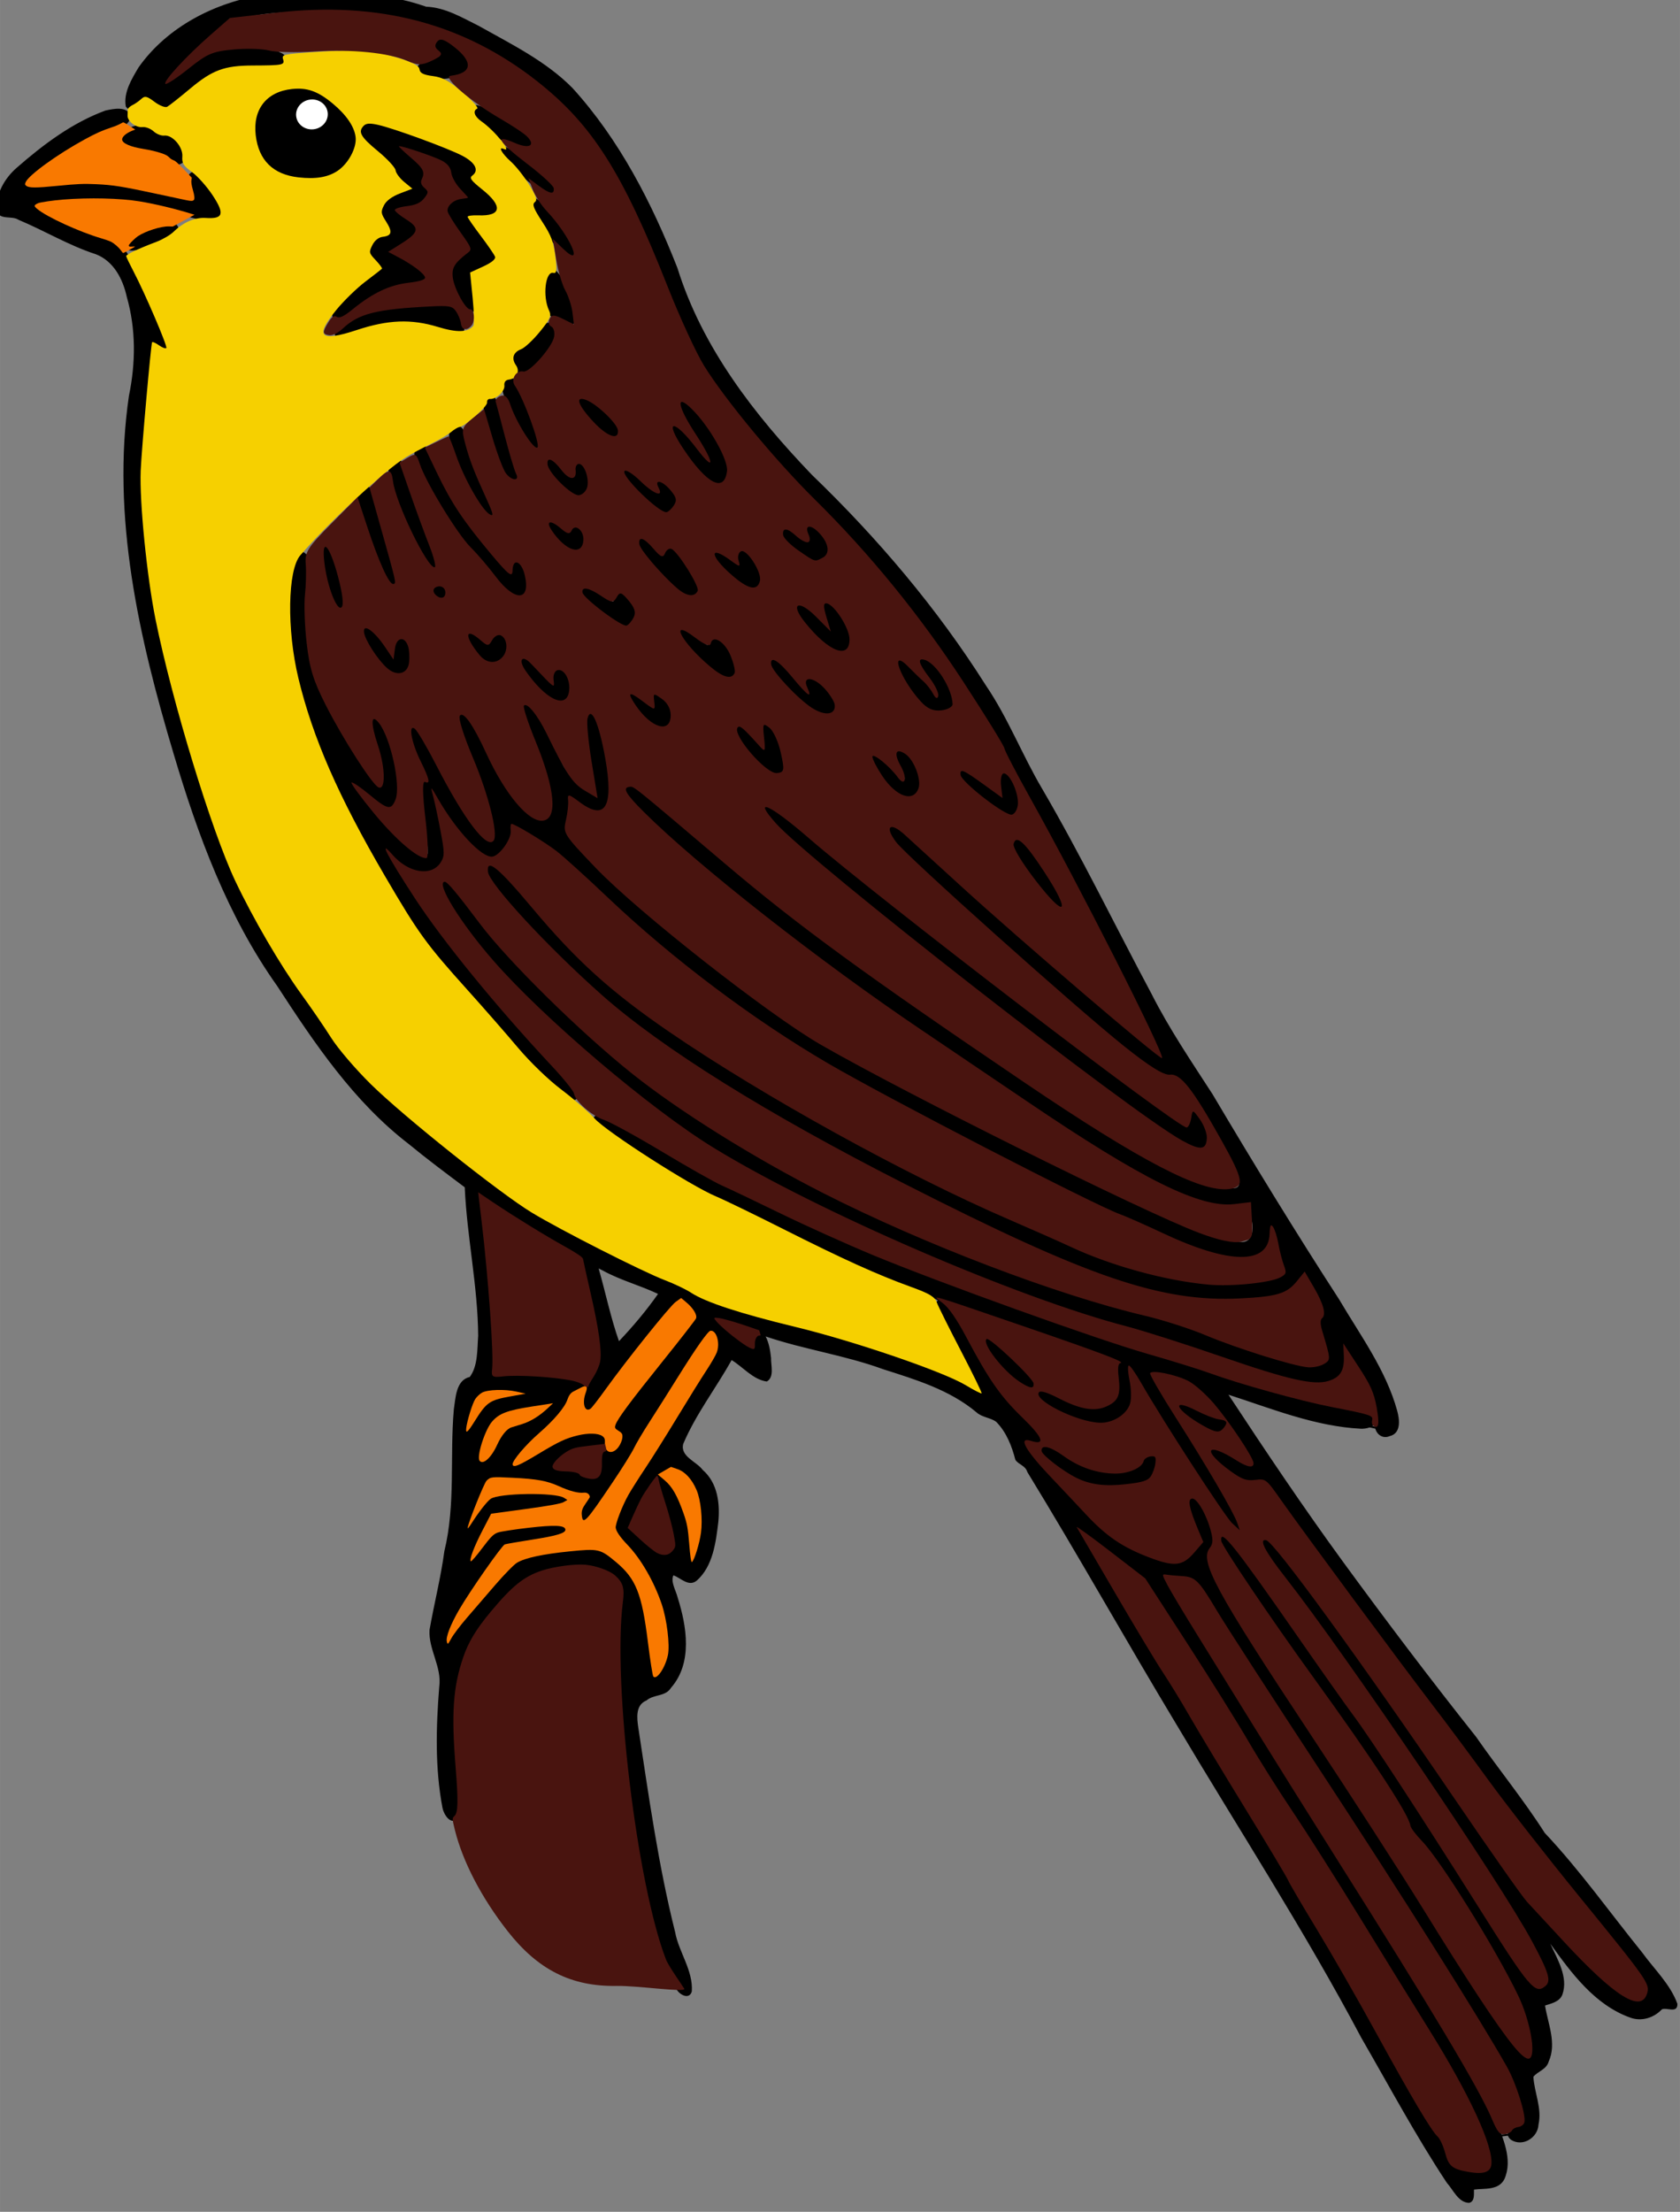<?xml version="1.0" encoding="UTF-8"?>
<svg width="130.76mm" height="172.12mm" version="1.1" viewBox="0 0 463.31 609.87" xmlns="http://www.w3.org/2000/svg">
<rect x="0" y="0" width="463.31" height="609.87" fill="#808080" stroke="none"/>
<g transform="translate(-176.92 -396)">
<g transform="matrix(.527 -.063 .063 .527 -3402 1081)">
<path d="m6985.3-467.52c-25.566 0.789-51.949 10.442-69.332 29.721-4.255 5.567-9.46 12.066-9.006 19.424 2.914 5.263 7.704-1.474 10.396-3.07 3.462 2.983 6.82 10.021 12.492 6.857 11.261-6.252 21.149-17.378 35.168-16.381 8.242-0.451 16.207 1.459 24.234 3.172 5.126 0.31 4.842-6.629 1.279-8.58-9.889-6.706-22.824-7.217-34.354-6.018-9.944 1.742-17.408 9.169-25.836 14.088 10.505-10.757 22.568-20.657 36.303-27.088 14.345-3.805 29.556-1.64 44.135-0.365 18.091 2.416 36.805 5.187 53.086 13.73 12.483 2.829 23.323 10.578 34.069 17.423 28.156 18.398 47.925 47.322 59.587 78.479 10.494 25.913 16.176 53.356 23.432 80.244 5.878 18.755 16.002 35.855 26.997 51.9 12.154 23.751 31.899 42.971 46.949 64.687 26.387 36.432 48.504 76.032 64.968 117.91 5.069 18.069 14.434 34.547 20.639 52.245 13.39 37.126 28.786 73.531 40.584 111.19 1.242 2.942 0.26 2.605-1.399 0.646-28.066-31.304-58.057-60.891-84.601-93.547-10.936-12.085-21.816-24.233-31.975-36.975-1.7-2.653-7.519-5.374-8.32-0.637 1.354 8.214 7.38 14.891 12.385 21.27 27.015 27.123 49.798 58.17 76.516 85.61 12.39 12.416 22.959 27.126 37.536 37.142 3.076 2.748 7.905-1.001 9.855 3.535 9.512 16.174 17.033 33.799 22.988 51.393 1.356 2.851 2.156 8.231-2.779 7.369-15.999-2.433-29.48-12.665-42.751-21.262-27.479-19.568-51.825-43.077-77.694-64.65-25.468-22.605-51.384-44.737-76.27-67.978-29.099-28.486-56.81-58.372-84.058-88.6-2.175-2.317-8.04-6.703-9.635-1.648 1.226 7.153 7.572 12.301 11.567 18.058 32.676 38.063 68.051 73.853 105.42 107.31 29.199 23.86 56.292 50.154 85.394 74.14 22.505 18.324 44.352 38.529 70.948 50.819 7.344 3.635 15.561 3.518 23.473 3.064 2.735 1.766 0.918 6.491 1.531 9.283 0.425 4.395-1.345 10.985-7.021 9.67-16.351-3.634-30.22-13.973-44.568-22.138-49.573-31.388-98.758-63.431-146.7-97.246-38.389-26.704-70.842-60.662-102.34-94.89-9.913-13.118-21.472-25.275-29.52-39.66-0.128-2.663 3.288-4.545 3.389-7.512 1.127-2.788 0.442-6.489 1.193-8.943 4.446 3.428 7.938 12.205 14.875 9.562 8.543-3.337 8.175-14.449 8.222-22.088-0.798-10.07-1.292-20.784-5.761-29.975-2.785-3.129-5.9 1.362-5.506 4.264-1.24 12.556 0.529 25.163 0.971 37.715-8.8-5.588-16.112-14.861-16.31-25.633-2.78-9.32-6.324-18.911-12.504-26.51-3.554-2.533-5.239 2.908-3.969 5.559 3.076 17.717 13.525 35.231 8.4 53.355-2.449 6.414-10.344 1.39-12.488-2.686-10.364-14.006-14.973-31.177-20.746-47.426-0.931-3.493-4.778-10.113-8.744-5.914-2.19 7.07 2.18 14.409 3.934 21.173 4.431 14.085 9.257 28.814 7.199 43.798-0.182 3.243-2.925 2.154-3.932-0.02-12.664-16.578-17.596-37.258-25.463-56.268-0.719-3.132-5.401-9.995-8.006-4.65-1.493 9.053 5.149 18.744 5.885 26.234-4.971-0.618-3.954 6.305-4.082 9.426-0.151 10.05 2.46 20.291 0.975 30.105-8.59-0.095-12.947-9.665-17.85-15.193-5.531-7.857-11.254-16.665-15.453-24.66 4.739 5.28 8.834 13.374 16.5 14.551 6.31-0.705 6.459-8.886 6.916-13.732-0.129-11.556-1.507-23.793-7.188-34.027-1.879-3.344-6.896-1.209-5.875 2.516 1.686 7.769 4.65 15.409 4.021 23.561-0.185 2.761-0.015 7.532-1.635 9.039-10.438-15.13-17.306-32.333-23.178-49.736-5.662-8.659-4.412-19.543-4.721-29.391-0.48-13.082 2.77-25.85 5.262-38.613 1.843-4.048-2.555-11.054-6.568-6.57-9.928 20.765-10.005 44.794-7.275 67.238 5.454 43.422 22.614 84.152 40.617 123.65 13 30.64 37.09 54.851 53.051 83.586 6.691 8.566 13.44 17.743 22.617 23.748 4.534 1.104 3.697-4.89 1.766-7.098-7.501-11.676-16.764-22.174-24.009-34.062-18.57-27-37.939-53.631-50.329-84.179-0.721-1.915-3.697-7.215-3.259-7.137 5.784 6.877 18.349 10.426 24.639 2.404 3.742-7.717 0.969-16.797 0.904-24.996-0.448-3.64-1.032-6.83 0.947-1.66 5.256 9.813 10.594 20.59 19.898 27.16 7.744 2.438 14.694-5.683 16.131-12.666-0.121-3.317 1.157-1.569 2.75-0.006 8.258 6.131 16.621 12.193 23.197 20.252 16.616 19.518 32.422 40.227 50.808 58.397 35.223 36.516 75.579 67.598 117.73 95.67 31.829 21.491 63.207 43.774 96.16 63.517 11.78 5.045 21.49 14.071 33.176 19.471 10.706 5.081 22.921 11.436 35.037 7.908 4.913-1.699 7.831-6.789 8.053-11.811 1.701 3.67-1.321 7.422 0.367 11.242 0.752 3.877 4.993 10.44-1.027 11.881-28.455 4.723-56.774-5.735-82.493-17.327-20.314-9.152-37.543-23.328-57.546-33.109-46.808-27.449-90.646-59.982-133.24-93.59-34.36-26.971-66.32-57.873-89.09-95.468-5.329-7.483-9.118-17.028-17.098-22.107-4.893-1.368-5.463 5.806-3.311 8.699 12.336 22.298 29.032 41.858 45.256 61.395 30.794 35.769 68.863 64.261 106.61 92.203 45.632 32.763 92.786 63.577 142.08 90.549 27.557 13.996 58.643 21.911 89.637 20.07 5.715-0.468 9.507-5.242 13.047-9.17 1.866 6.587 8.178 13.064 6.475 20.254-4.33 4.024-3.676 10.374-0.453 14.861 2.973 4.228 1.375 10.91-4.566 10.725-9.838-0.371-18.762-5.998-27.836-9.428-13.598-5.935-26.596-12.944-39.145-20.744-20.959-8.039-42.271-15.226-62.346-25.268-47.037-23.046-92.969-48.246-135.36-79.213-37.673-26.889-72.731-57.643-101.66-93.895-17.24-20.918-33.781-42.789-46.289-66.828-2.452-3.247-5.15-11.165-10.445-7.967-2.759 4.07 1.881 8.867 2.858 12.878 12.327 27.799 32.274 51.309 51.647 74.422 29.915 34.638 63.282 66.618 101.63 91.834 49.429 33.242 101.04 63.557 155.33 88.171 20.582 8.412 41.194 16.298 60.832 26.751 16.672 7.991 33.046 18.985 51.947 20.388 6.578 0.312 15.14-3.254 14.42-11.129 0.112-1.901-0.622-4.372-0.68-5.885 5.755 10.595 12.311 21.902 12.268 34.314-0.119 1.804-0.194 2.745-1.254 0.832-6.924-5.133-16.294-4.702-23.914-8.497-21.305-8.15-43.001-15.927-62.795-27.343-43.949-16.904-85.885-38.577-127.65-60.316-31.563-16.412-62.388-34.148-91.907-54.024-13.634-8.348-27.376-16.549-39.578-26.979-11.706-8.277-21.788-19.717-35.396-24.904-3.896-0.8-3.891 4.248-1.352 5.916 14.546 14.884 32.101 26.404 48.061 39.672 35.375 20.311 67.418 46.462 104.37 64.211 3.897 2.228 9.81 4.463 12.438 6.62-3.91 3.318 0.604 8.868 1.412 12.696 4.707 11.899 9.4 23.751 13.69 35.824-15.305-13.466-34.518-21.42-52.725-30.131-28.213-13.515-59.626-20.035-86.238-36.852-3.274-3.374-6.717-6.788-11.443-7.854-24.922-14.423-49.037-30.301-71.542-48.179-30.232-26.012-58.224-54.935-82.007-86.989-4.407-5.997-8.348-12.507-9.887-19.793-7.909-14.34-16.71-28.226-22.793-43.444-11.094-24.904-19.918-50.898-24.334-77.826-12.353-63.307-22.816-128.96-9.45-193 3.409-15.084 6.617-30.903 10.039-45.607 1.314 2.601 6.553 7.816 7.875 2.502-2.464-14.224-8.173-27.762-12.359-41.562-2.817-8.341-6.227-18.583-15.852-21.022-10.743-4.883-21.206-10.765-30.244-18.398 17.556-1.159 35.29 1.196 52.352 5.643 11.054 2.869 21.34 8.434 32.215 12.041 4.143 1.695 11.587 0.199 10.559-5.559-1.839-5.988-6.702-10.627-8.334-16.799-1.081-4.256-7.723-5.624-8.729-0.609-1.347 3.051 1.014 7.584-0.068 9.674-22.192-7.534-44.629-16.989-68.564-15.891-4.071-0.338-10.208 0.368-13.242-1.422 12.24-9.502 26.921-15.628 41.525-20.557 4.948-1.559 13.364-1.29 14.709-7.615-0.921-5.472-8.456-4.766-12.611-4.369-17.909 4.248-34.241 13.732-49.32 24.043-6.897 4.649-12.64 12.368-12.971 20.854 0.749 5.381 7.496 3.361 10.658 6.106 12.762 7.216 24.404 16.363 37.779 22.529 8.79 4.657 12.426 14.45 13.342 23.844 2.786 17.195 0.532 34.764-4.971 51.188-16.631 61.303-9.732 125.8 0.966 187.47 7.445 43.46 17.851 87.095 39.09 126.11 15.763 31.974 32.344 64.423 58.126 89.647 8.462 8.861 17.477 17.422 26.251 25.804-1.928 25.74 0.662 51.739-2.225 77.432-1.373 6.973-1.928 15.545-6.896 20.732-7.345 0.722-8.607 10.046-10.211 15.766-5.027 24.13-4.895 49.192-13.616 72.497-3.472 13.444-8.506 26.434-12.502 39.685-1.843 10.085 4.141 19.806 1.498 29.944-4.143 20.585-7.26 41.734-5.798 62.765 0.251 3.251 3.041 9.562 7.033 6.416 4.504-7.616 3.391-17.223 4.027-25.76 0.147-23.75 2.719-49.269 18.107-68.549 11.754-12.059 24.138-26.623 42.225-27.742 11.191-1 24.929-0.248 32.322 9.432 3.783 6.782-1.819 14.069-2.016 21.137-6.623 42.843-6.344 86.488-3.906 129.67 1.971 21.082 2.688 43.094 11.557 62.67 0.799 3.251 5.964 7.266 7.961 2.769 2.048-10.794-4.272-21.078-4.945-31.711-4.548-35.634-5.207-71.759-6.391-107.66-0.147-5.127-0.127-11.932 5.9-13.57 4.206-2.845 10.004-0.686 13.436-5.021 12.791-11.513 11.912-30.741 8.984-46.215-0.442-3.649-2.77-8.53-0.82-11.654 3.657 1.737 7.084 7.095 11.728 4.166 9.199-6.373 12.171-18.401 14.69-28.684 2.127-9.517 2.161-20.408-4.812-28.08-2.655-4.707-10.869-8.273-8.432-14.58 8.333-14.562 20.303-26.723 30.154-40.256 5.458 4.271 9.844 11.417 16.82 13.219 4.316-1.826 3.063-8.111 3.65-11.943 0.027-3.821-0.123-7.756-1.473-11.373 19.085 9.127 39.676 14.54 58.574 24.135 16.181 7.374 33.027 14.728 45.429 27.908 2.622 3.109 6.961 3.633 9.685 6.209 4.665 6.013 6.559 13.508 7.551 20.812 1.431 2.738 4.806 3.495 5.419 7.014 21.181 46.203 40.569 93.218 61.432 139.57 25.495 57.532 53.269 114.02 75.94 172.75 11.486 26.826 22.112 54.093 35.22 80.181 2.87 4.01 4.724 10.99 10.326 11.742 3.119-0.468 2.892-4.335 3.266-6.547 5.393-0.092 12.631 2.044 16.342-3.527 5.724-9.552 1.673-21.421-0.812-31.357-11.298-33.422-27.52-64.918-42.03-97.011-20.84-44.915-43.002-89.243-63.103-134.48-10.771-22.515-22.448-44.68-31.049-68.155 6.189 1.301 14.764 1.114 17.023 8.547 20.186 47.933 45.608 93.417 68.277 140.18 20.75 41.356 40.122 83.399 58.838 125.71 3.572 9.087 6.486 19.304 4.979 28.889-4.14-0.717-10.448 3.755-6.258 7.822 5.468 4.505 13.97 0.6 15.104-6.193 2.898-8.16-0.205-16.748 0.301-24.967 2.564-2.532 7.204-2.951 8.801-6.828 5.423-8.956 1.968-19.603 1.605-29.201 3.166-0.636 7.72-0.995 9.596-4.504 4.319-8.686-0.426-18.677-3.055-27.033 9.048 16.398 19.218 34.366 36.664 43.021 5.585 2.875 12.197 1.572 16.877-2.322 2.698-0.789 7.854 3.291 8.311-1.887-2.448-10.551-9.813-19.269-14.996-28.612-14.213-22.615-27-46.211-42.916-67.742-8.877-18.428-19.918-35.747-29.524-53.829-20.001-32.461-39.223-65.361-57.903-98.592-17.136-30.554-33.074-61.755-48.713-93.106 21.462 9.867 42.718 21.705 66.254 25.719 2.59 0.411 6.222-0.044 7.688-1.822-1.397 4.188 2.113 8.792 6.627 7.412 6.21-0.688 6.206-7.909 5.484-12.631-3.262-21.689-14.362-41.151-23.072-60.992-18.387-37.512-35.8-75.482-52.678-113.69-8.929-18.226-18.264-36.274-25.238-55.385-14.659-37.583-27.824-75.791-43.892-112.8-8.171-18.589-13.182-38.464-22.558-56.57-20.419-42.873-46.8-82.709-76.817-119.44-25.829-34.263-48.732-72.276-56.626-114.98-9.112-34.975-21.962-69.733-43.07-99.35-12.027-15.485-28.815-26.347-44.482-37.791-8.11-5.309-16.169-11.595-25.954-13.149-21.285-10.466-45.291-13.422-68.641-15.663-4.711-0.352-9.437-0.556-14.162-0.511zm87.078 32.514c-4.223-0.043-5.882 5.724-2.24 7.99 1.931 1.412 3 2.341-0.209 2.25-3.983 0.504-11.841 1.669-10.606 7.277 3.781 5.638 12.117 4.314 18.009 4.452 4.209 0.146 11.19-1.306 10.32-6.938-1.554-6.795-8.139-14.194-15.273-15.031zm-79.76 15.891c-13.49-0.244-24.58 13.022-22.475 26.227 0.741 10.638 8.129 20.522 18.812 22.766 9.699 2.079 22.26 3.892 29.674-4.359 7.537-6.981 8.413-19.038 2.223-27.172-6.275-9.498-16.268-17.792-28.234-17.461zm-78.978 10.922c-4.597 0.31-12.976 1.584-12.484 7.674 3.841 6.85 13.329 6.301 19.588 9.709 4.025 1.433 6.982 7.691 12.022 4.969 4.248-3.306 1.509-10.052-1.17-13.6-2.388-3.77-7.284-3.023-10.59-4.697-0.201-3.568-4.575-4.17-7.365-4.055zm76.627 0.598c4.819-0.307 4.401 8.972-0.969 6.463-6.283-0.393-7.542 7.492-4.873 11.805 1.469 3.293 3.696 6.219 6.299 8.699-11.415-3.105-15.156-22.086-3.031-26.619 0.83-0.258 1.704-0.396 2.574-0.348zm97.457 10.113c-5.146 0.38-2.73 6.632-0.229 8.82 6.606 6.96 13.804 15.014 23.469 17.363 4.438 0.75 6.07-5.496 2.502-7.723-7.551-7.026-15.534-14.328-25.084-18.42-0.216-0.037-0.44-0.054-0.658-0.041zm-74.92 0.463c3.852 6.638 0.687 16.887-7.609 17.738 1.338-1.24 5.659-4.571 7.268-7.439 2.23-3.014 1.41-7.688 0.342-10.299zm17.281 0.619c-6.062 0.261-5.601 8.769-2.412 12.156 3.235 6.036 11.345 8.162 13.352 14.803-1.844 4.684 3.48 8.26 5.939 10.25-5.595 1.614-13.47 1.949-15.354 8.805-1.91 4.69 1.784 8.742 3.445 12.586-3.311 2.533-9.396 0.057-11.383 5.047-2.822 4.551-0.018 11.037 3.725 13.168-9.187 6.022-20.768 10.359-26.438 20.365-1.795 3.97 3.457 6.375 6.393 3.951 7.409-4.292 14.197-9.917 22.781-11.889 5.887-2.064 12.193-2.489 18.123-0.576 4.596 0.631 5.563-5.364 2.643-7.982-3.689-5.079-9.601-7.758-14.711-11.096 4.879-3.227 13.794-4.323 15.029-11.139-0.489-5.548-8.772-6.086-10.197-10.104 6.072 0.633 14.547 0.869 17.568-5.762 1.255-2.791-1.235-5.139-3.059-6.617 2.78-2.86 3.274-7.366 0.498-10.453-1.883-2.662-4.235-4.944-6.555-7.219 6.651 3.541 15.025 5.729 20.164 11.232-3.059 5.404 3.297 11.258 4.949 14.926-4.932-0.097-12.455 3.98-9.654 9.807 3.09 6.428 7.913 12.003 10.354 18.742-6.428 1.755-13.424 6.957-11.894 14.479 1.361 6.229 2.585 13.988 8.18 17.83 5.064 1.073 4.833-6.168 4.162-9.371 0.139-3.319-3.641-9.458 1.125-10.676 4.348-1.677 11.008-0.917 13.594-5.357-2.409-8.365-8.475-15.549-12.387-23.332 4.928 0.841 13.609 3.741 16.18-2.496 0.662-8.183-8.831-11.912-12.967-17.627 4.499-0.732 5.735-6.481 2.238-9.246-11.654-10.727-27.004-16.259-40.94-23.334-4.001-1.635-8.079-3.786-12.491-3.871zm67.41 21.178c-4.473 2.308 1.381 6.923 2.948 9.432 6.041 6.505 11.277 14.428 18.915 19.103 4.375 1.135 5.911-5.175 2.645-7.469-6.936-7.752-14.198-15.861-23.326-20.99-0.38-0.088-0.797-0.186-1.182-0.076zm-178.26 19.289c-7.641 0.524-17.146 2.11-21.344 9.217 0.41 4.586 6.655 2.654 9.791 2.824 6.531-1.012 14.481-2.072 18.764-7.619 0.917-4.085-4.433-4.581-7.211-4.422zm192.56 10.037c-4.539 1.209-1.448 7.101-0.381 9.961 4.143 8.204 8.102 17.338 15.41 23.188 4.227 1.671 4.829-4.257 3.248-6.85-3.878-9.536-9.202-19.063-16.936-25.951-0.41-0.211-0.877-0.369-1.342-0.348zm4.365 37.32c-4.988 1.696-4.994 8.552-5.986 12.906-1.23 5.26 0.848 10.649 5.482 13.498 2.759 3.061 10.783 6.694 10.904-0.182-0.188-8.868-2.7-18.27-8.127-25.367-0.631-0.533-1.431-0.92-2.273-0.855zm-85.576 9.191c-10.551 0.509-23.163 1.991-29.848 11.158 0.187 5.085 6.67 1.56 9.467 1.221 13.911-4.003 29.564-4.566 42.665 2.605 4.522 1.164 9.524 6.057 14.251 3.671 2.422-4.299 0.088-9.925-1.633-14.189-1.162-3.68-5.707-5.479-8.082-1.977-8.968 0.612-17.686-3.431-26.82-2.488zm80.34 18.598c-7.245 1.857-10.205 11.135-18.17 11.531-7.153 3.883-0.266 17.826 7.117 12.928 7.13-4.555 14.206-11.5 15.633-20.158 0.148-2.533-2.077-4.569-4.58-4.301zm-24.109 24.646c-4.87 1.604-2.86 8.557-2.189 12.316 2.752 9.459 5.147 19.68 11.262 27.559 4.259 2.5 6.314-3.942 4.303-6.965-4.318-10.361-3.86-22.878-10.916-31.98-0.659-0.6-1.552-1.021-2.459-0.93zm-10.088 8.697c-5.19 1.733-3.4 8.998-3.609 13.184 1.313 11.129 2.163 23.198 8.223 32.916 1.923 3.241 7.506 1.732 5.92-2.328-4.932-13.635-2.69-28.888-7.99-42.361-0.527-0.864-1.495-1.562-2.543-1.41zm46.074 6.285c-4.72 1.866-0.188 7.468 1.357 10.182 4.106 5.172 7.493 12.372 14.025 14.75 5.084 0.728 6.609-6.249 3.174-9.178-4.976-6.044-10.334-12.856-17.781-15.775-0.256-0.018-0.524-0.038-0.775 0.021zm-65.406 7.596c-5.47 1.127-3.975 8.465-3.555 12.506 2.479 13.452 7.188 27.049 15.547 37.959 4.182 1.951 3.876-4.022 2.402-6.26-4.013-12.183-9.223-24.036-9.293-37.049-0.518-2.762-1.561-7.137-5.102-7.156zm118.25 0.67c-4.862 0.566-2.318 6.782-0.977 9.51 3.199 7.428 8.073 14.072 10.568 21.809-5.249-6.074-7.547-14.957-14.357-19.52-4.895-0.175-2.406 6.057-1.16 8.564 4.489 8.928 8.379 18.897 16.066 25.588 5.991 3.932 11.834-3.994 10.965-9.693-1.665-10.698-8.196-20.015-13.424-29.291-1.971-2.775-3.874-6.618-7.682-6.967zm-137.55 7.662c-5.345 0.646-3.81 7.878-2.713 11.414 5.389 15.881 12.01 31.611 21.156 45.705 9.487 6.761 9.889 21.916 21.342 26.854 5.791 2.264 9.139-4.913 8.23-9.691-0.164-4.349-2.691-11.929-8.322-9.938-2.277 1.363-2.102 4.548-1.215 6.631-5.83-7.118-8.99-16.132-15.381-22.904-7.734-13.345-14.348-27.415-17.936-42.463 0.045-2.811-2.195-5.704-5.162-5.607zm-13.615 5.559c-5.905 1.078-4.556 9.108-4.262 13.506 2.406 15.673 7.224 31.329 15.4 44.967 1.909 3.189 5.972 0.191 4.621-2.84-3.873-17.162-10.022-33.842-11.447-51.447-0.559-1.985-1.986-4.266-4.312-4.186zm77.908 7.25c-4.233 1.973-0.512 7.533 0.852 10.396 3.54 5.221 6.86 12.275 13.316 14.139 7.634-1.46 8.223-11.838 4.959-17.49-0.957-3.817-6.004-2.76-6.15 0.904-0.871 1.121-0.729 6.896-2.289 3.752-3.188-3.535-5.267-11.109-10.688-11.701zm-95.717 4.625c-6.197 1.285-4.039 9.371-3.817 13.84 2.269 13.567 4.906 27.406 10.536 40.013 1.984 3.391 5.845-0.151 4.654-3.139-1.923-16.125-3.84-32.395-7.676-48.176-0.63-1.455-2.033-2.676-3.697-2.539zm134.73 5.82c-4.649 1.759-0.138 7.254 1.49 9.807 5.133 6.526 10.003 14.168 17.498 18.1 6.716-0.051 9.398-9.563 5.197-14.277-2.261-2.336-5.137-7.378-8.836-5.779-2.29 1.801 1.173 6.058 0.242 6.791-5.904-3.838-8.527-12.141-15.369-14.666l-0.223 0.025zm-159.45 20.445c-4.068 2.685-1.734 9.005-2.083 13.103 1.035 7.746 0.841 16.524 5.271 23.227 3.672 2.825 5.615-2.959 4.82-5.805-0.888-9.911-1.033-20.504-5.387-29.604-0.608-0.765-1.663-1.243-2.621-0.922zm118.08 1.869c-4.528 1.657-0.957 7.37 0.65 10.076 2.796 4.938 8.937 11.885 15.102 8.139 4.054-3.42 3.435-13.231-2.678-13.756-2.075-0.502-3.283 2.932-4.373 2.426-2.671-2.321-4.706-6.806-8.701-6.885zm44.938 13.787c-4.941 1.553-0.772 7.617 0.717 10.426 5.953 9.129 11.825 19.073 20.787 25.537 4.197 1.781 9.217-2.845 6.885-7.168-2.827-7.497-5.866-15.731-11.932-21.178-2.725-1.246-5.515 1.553-5.4 4.273-3.099-3.979-5.752-10.63-11.057-11.891zm76.34 4.695c-5.354 0.884-3.326 7.61-0.48 10.164 4.522 4.958 10.866 12.007 18.322 9.814 7.173-3.389 3.74-13.414-1.24-17.26-1.635-2.183-6.619-4.384-7.062-0.154-0.247 1.962 1.405 5.087 0.945 6.203-4.284-1.347-5.399-5.782-8.367-8.352-0.643-0.343-1.392-0.502-2.117-0.416zm-183.1 8.184c-4.817 0.017-4.107 6.351-0.858 8.25 6.168 5.509 8.989-8.312 0.858-8.25zm146.7 0.119c-4.937 1.115-1.77 7.301 0.33 9.711 4.368 5.308 8.975 12.019 16.033 13.621 6.675-0.515 6.977-9.178 4.269-13.754-2.012-3.991-5.633-11.062-11.08-8.963-2.637 1.246-1.457 5.713-1.016 6.699-2.235-2.798-4.467-7.141-8.537-7.314zm-70.916 9.885c-4.654 0.917-1.579 6.589 0.418 8.701 5.21 6.067 10.655 13.103 18.396 15.84 6.905-0.548 9.094-10.122 4.791-14.928-1.747-2.541-6.916-8.352-9.162-3.35-0.621 1.567 0.537 5.66-1.809 2.75-3.9-3.111-7.391-8.251-12.635-9.014zm-114.95 6.664c-4.338-0.744-4.771 4.592-2.678 7.219 4.105 7.485 6.476 17.979 15.123 21.588 6.24 1.641 10.206-5.319 9.494-10.764-0.017-3.942-0.695-11.919-6.264-10.91-3.137 1.714-3.546 5.814-4.004 8.994-3.314-5.417-5.296-13.069-11.307-16.102-0.122-8e-3 -0.242-0.04-0.365-0.025zm52.043 8.623c-4.396 1.659-0.754 7.294 0.455 10.091 2.384 5.706 8.863 13.253 15.58 9.069 4.932-3.449 5.42-12.398 0.822-16.238-3.652-1.812-6.584 2.579-6.531 5.848-3.118-2.911-5.65-8.352-10.326-8.77zm173.02 5.451c-5.512 0.925-2.917 7.708-0.889 10.725 4.767 7.582 9.844 16.165 18.129 20.242 4.987 1.906 8.273-3.669 7.49-8.045 0.016-8.747-4.663-18.088-12.201-22.531-4.932 0.788-1.291 7.135-0.908 10.199 1.818 4.558 0.291 3.3-2.062 0.174-3.652-2.869-4.085-8.618-8.281-10.658-0.418-0.095-0.849-0.161-1.277-0.105zm-63.289 6.496c-4.002 2.095 0.28 6.91 1.547 9.562 5.397 7.857 10.391 17.976 20.043 21.18 4.907 0.907 6.111-5.244 5.078-8.838-0.882-5.544-2.585-13.684-9.18-14.691-2.287-0.309-4.878 1.433-4.481 3.93-4.116-3.644-7.117-9.882-12.744-11.217l-0.264 0.074zm-83.174 5.316c-4.487 1.987-0.594 7.768 0.889 10.68 4.08 6.119 7.884 13.625 14.807 16.828 7.287 0.624 9.262-8.863 7.135-14.297-0.475-4.048-6.899-8.513-9.16-3.438-0.63 1.553-0.549 3.436-0.4 4.959-4.635-4.277-6.729-11.049-11.924-14.609-0.425-0.163-0.899-0.205-1.346-0.123zm128.52 14.932c-4.801 1.406-1.399 7.656 0.168 10.465 5.885 9.225 12.472 18.978 22.135 24.545 5.087 2.134 11.779-3.306 8.359-8.646-2.897-5.533-6.668-12.286-13.078-14.002-2.858-0.025-3.853 3.534-2.91 5.793-4.909-5.678-7.1-14.468-14.104-18.119-0.19-0.016-0.378-0.085-0.57-0.035zm-78.297 10.758c4.785 7.676 8.288 19.67 18.551 21.549 6.868-0.056 7.45-8.994 4.756-13.654-1.178-3.86-6.991-9.591-10.311-4.838-0.828 2.118 0.297 4.356 1.217 6.248-5.325-4.77-9.155-11.218-15.592-14.631 0.46 1.775 0.919 3.551 1.379 5.326zm143.63-1.553c-4.834 1.822-0.855 8.045 0.272 11.307 4.078 7.295 7.296 17.188 15.932 20.156 4.746 1.465 11.476-0.864 11.137-6.693-0.633-9.041-6.257-17.367-12.762-23.395-2.093-2.483-7.234-1.366-5.998 2.398 2.014 6.405 9.111 11.01 8.984 17.939-4.282-1.517-0.195-10.483-6.65-9.498-3.572-3.869-4.686-11.565-10.914-12.215zm-87.316 23.244c-4.628 1.083-1.304 6.979-0.18 9.695 4.227 7.73 8.24 17.487 17.039 20.832 5.799 0.888 6.734-6.685 6-10.818-0.837-6.091-1.035-14.235-6.857-17.779-5.279-1.096-4.969 6.37-4.092 9.678 2.095 6.75-1.147 1.254-2.953-1.721-2.581-3.271-4.505-8.873-8.958-9.886zm68.762 23.178c-4.74 1.122-1.381 7.235-0.318 10.121 3.41 7.665 9.227 17.585 18.863 16.867 6.651-1.708 5.617-10.401 3.803-15.35-1.677-4.538-4.84-12.072-10.855-10.465-4.297 3.349 1.139 8.768 2.109 12.457 2.752 5.776-2.004 1.101-3.383-1.182-3.413-3.779-4.926-10.87-10.219-12.449zm44.178 14.941c-4.856 1.662 0.075 7.08 1.875 9.414 6.107 6.576 11.398 14.815 19.648 18.818 6.261 1.236 8.493-6.851 7.238-11.637-1.042-4.854-1.501-12.151-6.932-14.055-5.423 0.383-3.796 7.874-3.096 11.432 1.141 4.822-5.068-4.187-7.453-5.799-3.455-2.825-6.669-7.398-11.281-8.174zm-102.46 5.42c-4.656 1.013-1.411 6.657 0.402 8.932 20.556 27.221 45.252 50.994 69.15 75.232 38.756 37.452 76.537 75.977 116.82 111.8 5.463 3.855 10.724 10.482 17.98 10.136 6.234-1.892 4.239-9.737 2.217-14.127-1.175-2.691-3.722-10.767-7.648-6.414-1.403 1.625-0.58 6.59-2.742 6.088-16.048-13.285-30.189-28.904-45.724-42.899-43.828-40.983-87.169-82.659-127.98-126.72-6.61-7.205-12.371-15.505-20.084-21.553-0.756-0.3-1.572-0.541-2.393-0.469zm127.33 33.223c-4.812-0.691-7.424 5.107-4.463 8.646 7.833 9.047 12.78 20.02 18.728 30.299 0.9 2.682 5.582 5.868 6.619 1.635-1.185-11.304-7.852-21.268-12.954-31.191-2.333-2.967-3.848-8.467-7.93-9.39zm-297.09 154.78c14.44 12.516 29.491 24.38 45.084 35.395 0.662 17.788 5.983 35.639 2.824 53.402-0.867 4.398-5.182 8.447-7.42 11.068-3.534-4.548-10.477-4.446-15.576-6.262-10.02-2.544-20.687-3.621-30.725-4.375 3.498-11.335 2.396-23.584 3.41-35.303 0.653-18.411 1.131-36.838 0.875-55.262 0.509 0.445 1.018 0.891 1.527 1.336zm56.31 42.938c8.499 6.139 18.356 9.965 27.127 15.518-7.092 7.909-14.895 15.199-23.068 21.98-2.839-12.718-3.915-25.834-6.006-38.771l1.947 1.273zm38.539 21.26c2.552 1.959 4.135 5.164 5.5 8.021-14.788 17.233-33.36 30.922-47.543 48.676-2.745 2.771-1.7 7.111 2.002 8.072-0.424 4.259-4.202 7.693-8.32 5.826-6.293 0.761-2.974 9.221-5.49 12.764-4.046 1.901-7.472-1.269-10.332-3.625-3.109-2.276-8.067-0.351-10.639-2.772 5.226-7 15.282-8.236 23.314-6.394 4.737 1.197 7.548-4.734 3.863-7.701-7.191-5.197-17.048-2.12-24.818 0.068-7.513 2.493-15.41 7.463-22.24 9.34 8.628-11.236 24.41-15.277 31.326-27.961 0.463-3.879 4.271-3.422 6.906-4.57-1.942 3.45-3.774 11.178 1.953 11.801 5.508-1.595 8.652-7.601 12.777-11.271 12.576-14.128 25.518-28.245 40.482-39.859 0.393-0.187 0.808-0.429 1.258-0.414zm20.748 13.277c5.267 2.067 10.809 4.616 15.561 7.195-2.19 0.871-2.469 4.386-3.17 5.387-4.795-3.771-9.09-8.17-13.031-12.818l0.641 0.236zm121.65 6.09c25.784 13.036 52.363 24.57 77.852 38.137-3.458 6.466 3.028 16.688-5.389 20.646-10.825 4.136-21.928-2.914-29.629-10.062-1.623-1.736-5.893-2.325-6.887-1.717 2.485-4.441-2.983-8.679-5.315-11.935-5.865-5.57-9.5-13.8-16.432-18.221-4.484-1.04-3.996 5.064-2.287 7.49 4.624 9.302 11.163 18.701 20.68 23.408 1.469 0.816 3.814-1.291 1.887 0.977-0.875 5.918 6.197 9.131 10.062 12.275 9.873 6.24 22.892 13.348 34.346 6.721 7.939-5.293 9.412-16.864 5.889-25.195 2.555 4.811 3.855 10.874 6.703 15.821 11.963 24.293 22.544 49.348 35.971 72.882 1.112 3.636 6.855 2.665 5.555-1.291-7.81-23.591-19.246-45.847-29.926-68.242-2.038-4.866-6.011-9.997-6.705-14.789 12.228 1.801 23.212 9.227 29.126 20.133 0.364 1.534 4.722 5.617 2.632 5.769-7.692-1.337-12.231-9.88-19.998-10.459-4.489 2.045 0.284 7.159 2.492 9.143 5.118 4.105 10.096 10.482 17.148 10.594 2.004-0.273 3.541-1.819 4.525-3.49 3.328 6.528 7.891 13.297 8.855 20.451-7.041-2.517-11.516-11.254-19.414-11.34-4.361 2.268 0.167 7.501 2.182 9.863 5.457 6.155 12.923 14.18 22.008 11.408 4.836 1.829 5.047 8.678 8.125 12.354 25.877 47.279 53.017 93.924 80.369 140.29 22.132 42.827 49.779 82.529 74.906 123.48 2.861 3.956 5.927 12.296-0.227 14.457-9.351-2.159-15.181-11.262-21.268-17.99-9.865-13.167-18.95-26.961-29.514-39.574-21.742-37.286-39.34-77.04-60.402-114.78-17.33-28.062-30.801-58.447-49.027-85.98-1.145-2.944-6.568-6.37-7.705-1.631-0.076 6.688 5.083 12.232 7.898 18 16.509 26.133 30.559 53.838 45.478 80.9 19.507 38.077 39.584 75.9 57.181 114.91 3.475 10.184 9.486 19.938 10.776 30.659-4.047 5.84-10.681-1.181-12.174-5.682-19.398-42.286-39.482-84.275-60.156-125.95-14.169-24.975-27.81-50.257-41.052-75.746-8.082-14.267-14.789-29.53-24.7-42.652-2.329-3.126-6.514 0.463-4.484 3.529 11.678 27.592 27.091 53.448 41.292 79.791 14.059 25.502 28.844 50.88 39.134 78.194 0.032 2.269-0.729 5.875 2.709 6.25 6.46 7.07 10.097 16.765 14.753 25.081 12.043 25.467 25.1 50.93 31.605 78.499 0.578 5.328 3.114 12.589-1.217 16.805-6.635-5.642-9.919-14.856-14.427-22.298-23.422-45.595-43.099-93.033-66.816-138.51-17.008-34.693-36.48-68.452-50.085-104.6-1.746-5.719-4.735-13.679 1.185-17.872 1.859-7.539-1.366-15.479-4.043-22.49-0.497-5.153-9.1-6.628-8.93-0.6 0.117 7.224 6.582 13.831 4.32 21.002-3.498 6.587-11.623 10.171-18.539 6.443-17.759-6.923-32.347-20.36-41.882-36.748-6.675-10.679-17.156-19.713-21.108-31.601 1.267 1.471 4.798 1.776 5.545 2.019-2.64 4.704 3.25 8.787 6.068 11.846 8.562 8.233 19.389 14.898 31.64 14.839 7.069 0.297 17.445 2.233 21.03-5.893 2.18-3.178 3.629-10.766-2.07-10.818-5.007 1.165-6.639 7.934-12.463 7.607-13.45 1.415-26.385-5.81-35.027-15.807-1.743-1.843-5.036-3.519-6.961-3.09 3.311-4.659-3.205-8.945-5.398-12.545-16.663-16.063-22.614-38.914-31.064-59.684-0.721-2.259-4.579-6.929 0.037-3.748l0.755 0.373zm-128.82-0.902c3.964 3.32 0.03 9.895-2.693 13.049-16.797 19.741-31.864 40.858-49.022 60.238-4.432 6.518-10.419 13.095-11.263 21.211 1.472 7.652 8.648 12.464 11.434 19.631 7.202 15.338 12.056 33.164 7.193 49.682-1.224 2.595-3.472 7.293-5.824 7.445-0.602-8.485 1.597-17.013 0.4-25.66-0.768-13.338-2.888-28.247-13.917-37.258-6.258-7.802-16.867-7.609-25.908-7.186-11.402 0.493-25.106-0.979-33.441 8.643-9.221 9.433-19.86 17.359-28.953 26.906 8.821-14.604 21.189-26.591 32.23-39.396 10.762-1.909 22.475 1.053 32.879-2.986 3.812-2.516-0.194-6.781-3.572-6.746-10.9-1.704-22.342-2.226-33.191-0.01-5.085 1.454-7.983 6.203-11.234 9.963 3.228-6.008 7.526-11.35 11.283-17.021 12.748-0.77 26.084 1.655 38.506-1.939 3.927-2.001 0.244-6.347-2.936-6.43-10.916-2.504-22.288-4.287-33.5-3.682-3.757 0.192-7.545 4.278-9.152 5.891 2.94-4.046 3.954-12.107 9.969-12.484 11.506 2.692 24.242 2.326 34.027 9.895 3.554 2.254 7.951 3.888 11.98 3.801-0.796 2.998-4.895 4.265-5.035 7.869-1.481 2.945 0.676 8.092 4.398 5.799 9.254-7.639 15.576-18.29 24.223-26.621 5.294-5.596 7.878-12.977 13.564-18.326 12.988-14.288 23.399-30.883 37.3-44.318l0.258 0.043zm-115.58 16.666c2.386 0.149 4.736 0.636 7.045 1.236-7.467-0.467-14.981 2.792-18.875 9.354-2.928 4.526-1.614 1.162-0.307-1.746 1.795-5.196 6.164-9.814 12.137-8.844zm22.424 12.133c-5.449 4.628-12.874 3.451-18.963 6.203-6.33 3.131-6.972 12.912-13.764 14.785 1.856-9.709 7.897-21.162 19.148-21.504 4.894-0.615 10.05-0.513 15.092-0.545l-1.514 1.061zm64.727 39.174c10.258 3.905 11.577 17.074 10.502 26.549-0.675 5.622-2.292 11.086-4.756 16.242 1.706-12.527-0.9-25.757-6.639-36.977-0.489-2.444-6.671-4.341-1.873-5.385 0.877-0.324 1.825-0.563 2.766-0.43zm-9.775 5.363c2.505 10.965 5.513 22.276 4.68 33.664-3.084 5.124-9.247 0.281-11.507-3.104-1.98-3.723-8.827-7.133-6.938-11.202 3.996-6.877 7.966-13.867 13.765-19.357zm219.15 54.74c7.783 10.269 20.71 15.488 26.736 27.229 17.171 30.167 31.206 62.147 45.531 93.785 4.869 12.414 10.512 24.634 17.303 36.031 21.31 41.936 39.107 85.536 60.203 127.59 8.255 19.293 17.48 39.257 19.402 60.309 0.342 2.778-0.444 6.774-4.242 5.469-5.13-0.888-12.33-1.18-15.221-6.146-2.276-4.958 0.707-12.808-5.209-15.596-5.151-8.459-8.254-18.047-12.594-26.953-13.659-34.512-27.155-69.254-43.384-102.58-4.919-12.53-9.692-25.129-15.706-37.232-12.908-26.824-24.948-53.972-36.614-81.278-14.611-25.878-23.3-54.596-36.607-81.137l0.4 0.514z"/>
<path d="m7261.5 293.04c-10.6-8.315-54.987-29.688-84.286-40.586-27.724-10.312-44.846-18.285-51.757-24.1-2.393-2.013-8.119-5.641-12.725-8.061-11.207-5.889-50.967-32.448-64.589-43.144-15.477-12.153-60.114-57.41-75.001-76.043-7.049-8.822-14.792-20.414-17.655-26.429-2.805-5.893-8.511-16.821-12.681-24.286-9.053-16.204-20.296-42.142-27.159-62.655-9.151-27.352-21.458-96.157-24.972-139.62-1.834-22.675-1.076-61.717 1.508-77.722 1.739-10.774 13.105-64.717 13.819-65.586 0.265-0.323 1.775 0.584 3.356 2.015 1.581 1.431 3.208 2.268 3.616 1.86 0.807-0.808-7.588-29.388-12.188-41.49-1.57-4.132-2.856-7.892-2.856-8.355-8e-4 -0.881 6.595-3.094 16.598-5.568 3.237-0.801 7.415-2.622 9.286-4.047 5.774-4.4 11.965-6.235 17.522-5.193 8.994 1.687 10.137-0.916 4.949-11.27-2.423-4.836-6.579-10.808-9.236-13.269-3.981-3.69-4.685-5.2-4.006-8.594 0.983-4.916-3.772-11.93-8.089-11.93-1.522 0-3.868-1.286-5.214-2.857s-3.811-2.857-5.479-2.857c-3.324 0-7.385-3.96-6.959-6.786 0.148-0.982 0.349-2.354 0.448-3.048 0.098-0.694 1.304-1.64 2.679-2.101 1.375-0.462 3.602-1.644 4.948-2.627 2.072-1.512 3.102-1.161 6.7 2.287 2.339 2.241 5.132 3.737 6.207 3.324 1.075-0.412 6.928-3.997 13.006-7.965 12.547-8.191 19.027-9.748 33.563-8.065 15.775 1.826 16.706 1.75 16.176-1.315-0.45-2.602 0.337-2.681 17.547-1.761 21.71 1.161 29.888 2.78 42.567 8.428 6.886 3.068 9.643 5.052 9.643 6.941 0 1.943 1.707 3.075 6.433 4.265 5.035 1.268 8.181 3.509 14.481 10.313 4.426 4.781 7.317 8.937 6.425 9.234-2.548 0.849-1.909 3.893 1.443 6.867 6.208 5.51 14.28 18.353 9.791 15.579-2.943-1.819-1.276 2.217 2.861 6.929 2.359 2.687 5.976 8.568 8.036 13.069 3.041 6.643 3.38 8.41 1.801 9.386-1.562 0.966-1.034 3.05 2.678 10.579 3.766 7.636 4.624 11.087 4.624 18.59 0 7.383-0.404 9.059-2.033 8.434-4.054-1.556-7.156 11.556-4.546 19.214 0.966 2.833 0.033 4.411-6.096 10.319-3.98 3.836-8.816 7.371-10.748 7.856-4.267 1.071-5.66 4.14-3.615 7.961 1.838 3.434-0.471 6.948-4.565 6.948-1.714 0-2.682 1.013-2.682 2.807 0 2.912-5.095 6.635-8.214 6.002-0.982-0.199-1.786 0.575-1.786 1.721 0 2.022-12.857 10.899-15.786 10.899-0.801 0-2.916 0.955-4.698 2.123s-6.868 3.371-11.302 4.897-10.507 3.901-13.495 5.279c-11.582 5.34-44.008 28.954-60.491 44.054-7.454 6.828-11.593 37.462-8.549 63.27 3.723 31.565 13.393 63.551 32.506 107.52 13.687 31.485 17.042 37.509 35.41 63.571 7.199 10.214 17.321 25.026 22.494 32.914 5.415 8.258 13.846 18.606 19.872 24.39 5.757 5.526 12.718 13.215 15.47 17.086 5.449 7.667 45.441 40.62 57.701 47.545 4.013 2.267 18.868 11.802 33.011 21.19 28.777 19.102 45.56 29.251 62.229 37.632 9.035 4.543 11.476 6.46 12.226 9.602 0.515 2.159 4.776 14.088 9.467 26.509 4.692 12.421 8.3 22.795 8.018 23.054-0.282 0.259-3.727-2.05-7.655-5.131zm-188.82-576.86c0.648-0.632 1.291-7.124 1.429-14.426l0.25-13.277 7.143-2.313c4.594-1.488 6.986-3.021 6.702-4.295-0.242-1.09-2.975-6.32-6.071-11.623-3.097-5.302-5.63-10.093-5.63-10.646s2.52-0.602 5.601-0.109c11.95 1.911 13.378-3.22 3.644-13.094-5.282-5.358-6.069-6.787-4.286-7.785 3.941-2.206 2.395-6.513-3.887-10.826-7.078-4.86-33.509-18.3-41.611-21.158-4.17-1.471-6.068-1.561-7.519-0.357-3.341 2.773-2.188 5.501 5.916 13.997 4.322 4.531 7.857 9.43 7.857 10.887s1.697 4.421 3.771 6.586l3.771 3.936-6.722 1.692c-4.306 1.084-7.538 2.938-8.993 5.159-2.083 3.179-2.073 3.882 0.117 8.476 2.768 5.806 2.11 7.67-2.71 7.67-2.127 0-4.372 1.401-5.843 3.646-2.277 3.475-2.239 3.849 0.807 7.969 1.758 2.378 2.979 4.528 2.713 4.779s-4.435 2.764-9.265 5.585c-4.83 2.821-12.384 8.589-16.786 12.819-13.044 12.533-10.512 15.698 9.334 11.669 16.743-3.399 28.711-2.428 41.948 3.402 9.553 4.208 15.169 4.709 18.322 1.636zm-60.493-88.294c6.06-3.045 11.457-10.747 11.457-16.351 0-5.489-3.431-12.058-9.8-18.764-6.859-7.222-12.165-9.846-20.098-9.941-13.318-0.159-21.515 8.086-21.525 21.65-0.01 13.106 6.543 21.287 19.485 24.327 8.751 2.056 15.127 1.769 20.481-0.921z" color="#000000" color-rendering="auto" fill="#f6d000" fill-rule="evenodd" image-rendering="auto" shape-rendering="auto" solid-color="#000000" style="isolation:auto;mix-blend-mode:normal"/>
<g fill="#f97900" fill-rule="evenodd" shape-rendering="auto">
<path d="m6932.5-366.31c-1.129-0.378-7.683-2.617-14.563-4.977-18.012-6.178-22.282-7.396-31.062-8.86-6.374-1.063-9.96-1.337-20.089-1.535-11.282-0.221-14.781-0.649-16.099-1.966-0.625-0.625-0.633-0.917-0.057-1.9 2.055-3.506 18.092-12.42 33.21-18.458 5.988-2.392 9.685-3.544 14.299-4.455 2.356-0.465 4.085-0.978 6.076-1.802 0.61-0.253 0.637-0.235 4.688 3.11l1.492 1.232-1.557 0.403c-3.396 0.879-5.801 2.558-5.801 4.049 0 1.925 3.836 4.16 10.357 6.037 3.471 0.999 6.637 2.156 9.018 3.297 2.264 1.085 3.001 1.617 3.982 2.873 0.452 0.579 1.067 1.093 1.712 1.429 0.778 0.406 1.32 0.909 2.389 2.218 1.811 2.219 2.905 3.637 4.673 6.057l1.453 1.99-0.274 0.921c-0.372 1.253-0.344 2.811 0.102 5.57 0.477 2.954 0.418 4.646-0.179 5.13-0.608 0.493-1.457 0.411-3.768-0.361z" color="#000000" color-rendering="auto" image-rendering="auto" solid-color="#000000" style="isolation:auto;mix-blend-mode:normal"/>
<path d="m6895.6-344.41c-0.934-1.787-3.146-4.206-4.807-5.257-0.695-0.439-2.797-1.458-4.672-2.263-10.975-4.714-26.773-14.384-31.161-19.075-1.681-1.797-1.603-2.108 0.73-2.907 1.048-0.359 8.022-0.549 13.007-0.354 13.777 0.538 29.718 2.821 39.504 5.657 8.026 2.326 18.276 6.124 26.273 9.734l1.255 0.567-5.97 2.363-5.97 2.363-1.898-0.295c-4.054-0.63-12.355 0.929-16.703 3.137-1.324 0.673-4.23 2.866-4.992 3.767-0.674 0.798-0.159 1.22 1.487 1.22 0.747 0 1.358 0.086 1.358 0.19 0 0.186-5.996 2.588-6.458 2.587-0.129-2.5e-4 -0.571-0.645-0.983-1.433z" color="#000000" color-rendering="auto" image-rendering="auto" solid-color="#000000" style="isolation:auto;mix-blend-mode:normal"/>
</g>
<g fill="#f97900" fill-rule="evenodd" shape-rendering="auto">
<path d="m7001.1 284.35c0.876-3.738 4.747-12.426 6.425-14.42 0.926-1.101 2.67-2.41 3.874-2.909 3.071-1.272 12.081-0.485 17.84 1.558l4.643 1.647-7.871 0.466c-11.268 0.666-12.771 1.467-20.289 10.808-4.192 5.208-5.339 5.916-4.621 2.85z" color="#000000" color-rendering="auto" image-rendering="auto" solid-color="#000000" style="isolation:auto;mix-blend-mode:normal"/>
<path d="m7006 302.01c-1.434-2.32 4.634-15.65 8.861-19.47 4.161-3.759 8.567-4.844 21.506-5.297l11.071-0.387-3.148 2.315c-4.683 3.443-9.567 5.698-14.174 6.543-2.259 0.414-4.805 0.88-5.659 1.033-2.429 0.438-5.662 3.552-8.448 8.137-3.803 6.26-8.486 9.593-10.011 7.125z" color="#000000" color-rendering="auto" image-rendering="auto" solid-color="#000000" style="isolation:auto;mix-blend-mode:normal"/>
<path d="m7022.8 305.9c0-1.902 7.904-9.253 15.542-14.454 8.542-5.817 14.921-11.755 16.705-15.551 0.944-2.008 2.119-3.278 3.514-3.798 1.153-0.43 3.041-1.134 4.196-1.565 3.181-1.186 3.828-0.293 2.158 2.98-2.625 5.144-1.707 10.21 1.535 8.475 0.675-0.361 4.691-4.437 8.924-9.057 12.779-13.947 38.324-39.004 41.582-40.787l3.054-1.672 2.351 2.493c3.259 3.455 4.983 7.247 4.071 8.951-0.392 0.733-9.325 9.766-19.851 20.073-19.359 18.958-26.868 26.9-28.277 29.905-0.669 1.427-0.501 1.869 1.234 3.253 1.715 1.368 1.936 1.931 1.511 3.865-0.274 1.245-1.406 3.237-2.517 4.426-3.702 3.963-7.758 2.14-6.784-3.049 0.331-1.767 0.109-2.632-0.917-3.56-1.962-1.776-7.077-2.517-12.699-1.84-6.344 0.764-10.096 2.009-21.412 7.106-10.948 4.932-13.92 5.744-13.92 3.803z" color="#000000" color-rendering="auto" image-rendering="auto" solid-color="#000000" style="isolation:auto;mix-blend-mode:normal"/>
<path d="m7082.3 424c-0.319-0.492-0.615-8.609-0.659-18.038-0.119-25.49-2.249-33.463-11.585-43.359-7.284-7.721-8.111-8.018-23.131-8.302-14.118-0.267-23.394 0.595-27.91 2.592-1.659 0.734-7.375 5.324-12.703 10.202-5.328 4.877-12.795 11.701-16.593 15.165-3.798 3.463-7.955 7.764-9.238 9.557-2.249 3.143-2.34 3.193-2.557 1.39-0.287-2.384 2.966-8.511 8.268-15.572 6.769-9.015 26.072-30.626 27.64-30.945 0.803-0.163 7.239-0.507 14.302-0.763 13.182-0.478 17.873-1.313 17.873-3.179 0-2.238-5.166-3.1-18.928-3.158-7.268-0.031-14.496 0.214-16.063 0.544-2.318 0.488-4.008 1.814-9.071 7.119-3.422 3.586-6.426 6.316-6.675 6.066-0.839-0.839 2.532-7.304 7.99-15.323l5.421-7.965 17.949-0.299c12.182-0.203 18.638-0.587 20.092-1.197l2.143-0.898-1.615-1.316c-4.213-3.432-33.097-6.48-37.894-3.999-1.95 1.008-7.11 6.207-11.396 11.482-1.27 1.563-2.309 2.574-2.309 2.248 0-1.625 11.148-22.112 12.694-23.328 2.244-1.765 2.869-1.761 13.735 0.095 12.312 2.103 17.411 3.669 23.068 7.085 5.471 3.304 9.745 4.988 12.66 4.988 1.659 0 2.844 1.065 2.844 2.556 0 0.163-1.169 1.591-2.599 3.173-1.913 2.118-2.62 3.559-2.679 5.464-0.176 5.697 1.438 4.363 18.084-14.947 5.669-6.576 11.476-13.805 12.905-16.065 1.429-2.26 5.803-7.966 9.721-12.68 3.918-4.714 11.69-14.264 17.271-21.221 11.193-13.952 18.42-21.993 19.767-21.993 3.156 0 4.31 6.89 1.934 11.55-0.72 1.412-3.723 5.417-6.674 8.901s-10.875 13.377-17.608 21.984-15.562 19.536-19.619 24.286c-4.057 4.75-8.794 10.564-10.525 12.921-3.771 5.133-8.55 14.158-8.55 16.145 0 1.873 1.734 5.157 5.05 9.565 6.046 8.037 11.35 20.404 13.94 32.504 1.777 8.302 1.808 21.843 0.061 26.913-2.203 6.393-7.382 12.29-8.829 10.054z" color="#000000" color-rendering="auto" image-rendering="auto" solid-color="#000000" style="isolation:auto;mix-blend-mode:normal"/>
<path d="m7109 357.94c0.33-8.257 0.162-10.874-1.046-16.268-2.151-9.61-4.222-14.488-7.754-18.264l-3.121-3.336 3.63-1.562 3.631-1.562 3.247 1.572c3.786 1.833 6.834 6.113 8.554 12.012 1.56 5.351 1.384 15.465-0.388 22.314-1.382 5.343-5.082 13.658-6.455 14.507-0.441 0.272-0.549-3.146-0.299-9.412z" color="#000000" color-rendering="auto" image-rendering="auto" solid-color="#000000" style="isolation:auto;mix-blend-mode:normal"/>
</g>
<path d="m6989.8-411.49c-11.116 0.467-16.437 14.315-11.92 23.51 4.295 10.067 16.939 15.124 27.268 12.736 7.492-0.993 13.746-7.487 13.086-15.271 0.183-5.831-3.211-13.234-9.398-14.215-4.222 2.426 0.749 7.672 0.887 11.113 1.284 6.088-5.63 10.988-10.728 12.559-6.751-0.78-11.842-8.75-11.69-15.074 2.342-2.465 7.972 0.157 9.516-4.059 2.328-5.206-0.863-11.68-7.02-11.299z" color="#000000" color-rendering="auto" fill-rule="evenodd" image-rendering="auto" shape-rendering="auto" solid-color="#000000" style="isolation:auto;mix-blend-mode:normal"/>
<ellipse cx="7002.5" cy="-402.83" rx="8.241" ry="7.766" color="#000000" color-rendering="auto" fill="#fff" fill-rule="evenodd" image-rendering="auto" shape-rendering="auto" solid-color="#000000" style="isolation:auto;mix-blend-mode:normal"/>
<path d="m7391.2 228.8c-27.083-14.023-142.35-89.635-183.65-120.47-24.939-18.618-86.021-79.639-105.05-104.94-14.496-19.278-14.826-19.976-12.501-26.407 1.314-3.633 2.389-8.303 2.389-10.376 0-3.286 0.728-3.072 5.666 1.659 12.221 11.709 17.542 4.798 16.078-20.883-1.063-18.65-4.082-28.394-6.695-21.612-0.761 1.976-1.009 12.177-0.55 22.668l0.834 19.074-6.152-4.726c-5.809-4.463-8.493-9.733-16.139-31.693-3.553-10.205-8.242-17.624-10.017-15.849-0.628 0.628 1.105 9.264 3.85 19.19 7.125 25.757 6.691 41.281-1.156 41.281-7.461 0-17.856-15.89-25.111-38.386-4.974-15.424-9.08-23.048-11.246-20.882-1.06 1.06 0.668 10.4 4.189 22.634 5.775 20.067 8.404 41.006 5.51 43.899-4.059 4.059-13.806-12.536-24.919-42.427-3.678-9.894-7.639-18.94-8.801-20.102-3.204-3.204-2.665 6.725 0.917 16.877 3.544 10.046 3.798 12.835 1.01 11.112-1.296-0.801-2.02 6.04-2.02 19.074 0 11.177-0.839 20.322-1.865 20.322-4.282 0-14.617-11.207-24.402-26.46-5.747-8.959-10.086-16.653-9.641-17.097 0.444-0.444 4.236 2.81 8.427 7.232 8.634 9.111 10.322 9.637 13.268 4.133 3.673-6.864 1.217-32.198-3.925-40.48-3.488-5.618-4.328-0.468-1.867 11.445 2.524 12.222 1.267 23.985-2.327 21.764-3.114-1.925-15.41-27.35-22.124-45.746-4.879-13.369-6.041-19.731-6.001-32.86 0.027-8.954 0.969-20.268 2.092-25.142s2.162-12.029 2.307-15.9c0.234-6.231 2.02-8.435 15.548-19.185l15.283-12.145 3.216 15.923c3.82 18.915 7.682 31.076 9.869 31.076 1.732 0 1.756 0.24-3.006-30.157l-3.3-21.065 4.73-3.638c6.448-4.96 7.757-4.653 7.785 1.828 0.049 11.274 12.357 46.972 16.196 46.972 0.869 0 0.214-5.228-1.456-11.617-1.669-6.389-4.654-19.022-6.633-28.072l-3.598-16.455 4.581-2.087c4.12-1.877 4.703-1.476 5.795 3.986 1.975 9.876 15.072 38.513 21.109 46.157 3.075 3.894 8.024 11.291 10.997 16.439 8.322 14.41 16.592 15.31 15.256 1.659-0.763-7.801-5.089-10.343-6.057-3.559-0.554 3.879-2.269 2.202-10.215-9.983-12.261-18.803-17.189-28.557-22.877-45.281l-4.604-13.537 6.195-2.159c3.407-1.188 6.438-2.159 6.736-2.159s1.532 4.618 2.742 10.263c2.652 12.366 9.648 29.144 13.478 32.323 2.239 1.859 2.171 0.399-0.351-7.513-4.966-15.578-6.44-21.368-7.72-30.334-1.115-7.811-0.746-8.679 5.326-12.523l6.524-4.131 2.566 15.194c1.411 8.356 3.505 16.947 4.651 19.089 2.401 4.487 6.973 5.347 5.304 0.999-0.612-1.593-2.146-10.451-3.41-19.683-1.264-9.232-2.452-17.648-2.64-18.701-0.188-1.053 1.127-2.239 2.922-2.636 2.223-0.491 3.625 1.081 4.397 4.931 1.902 9.485 9.362 25.175 11.377 23.93 1.821-1.126-4.059-26.168-7.803-33.228-1.911-3.603 1.548-8.063 5.285-6.817 3.07 1.023 16.28-10.746 17.943-15.985 0.728-2.293 0.364-4.761-0.807-5.485-1.217-0.752-1.418-2.467-0.47-4.002 1.347-2.179 2.66-2.03 6.964 0.791l5.305 3.476v-6.162c0-3.389-1.049-8.721-2.331-11.849s-2.545-10.576-2.807-16.552l-0.475-10.864 4.754 5.814c9.878 12.078 4.377-6.274-6.13-20.45-2.47-3.333-5.165-8.788-5.987-12.122l-1.495-6.061 4.84 4.546c5.398 5.07 7.61 5.704 7.61 2.181 0-1.301-5.455-7.653-12.122-14.116-13.537-13.123-15.627-17.776-5.229-11.641 7.166 4.228 10.951 2.716 6.679-2.669-1.353-1.706-7.006-6.505-12.562-10.664-14.325-10.725-27.562-25.215-23.035-25.215 11.266 0 12.694-5.601 3.718-14.577-4.625-4.625-6.766-5.605-8.485-3.885-1.72 1.72-1.671 2.929 0.192 4.792 1.976 1.976 1.128 2.952-4.097 4.711-5.44 1.832-7.66 1.587-12.727-1.403-8.997-5.308-27.948-9.528-47.489-10.573-9.445-0.505-19.9-1.999-23.234-3.319s-11.595-2.539-18.359-2.71c-10.924-0.275-13.632 0.519-24.239 7.103-6.568 4.077-12.377 6.977-12.909 6.445-1.283-1.283 12.369-12.963 26.212-22.425l11.112-7.595 24.244 0.123c53.47 0.271 95.934 17.019 130.31 51.395 25.816 25.816 38.482 52.211 54.775 114.15 4.385 16.668 10.638 36.013 13.896 42.991 8.883 19.024 31.12 53.495 48.927 75.848 25.081 31.482 47.13 66.311 65.448 103.38 9.33 18.882 16.964 35.354 16.964 36.606 0 1.252 4.633 13.532 10.296 27.289 20.168 48.998 53.606 140.58 51.937 142.25-0.988 0.988-66.433-70.109-93.855-101.96-10.942-12.71-22.32-25.892-25.284-29.293-6.691-7.679-9.89-5.317-4.701 3.471 4.893 8.287 81.918 95.802 104.86 119.14 12.015 12.222 18.835 17.678 22.099 17.678 5.475 0 10.821 8.787 22.36 36.756 9.183 22.257 9.319 25.873 0.976 25.873-14.802 0-43.956-19.917-99.067-67.68-75.242-65.209-107.11-94.877-140.13-130.44-44.671-48.12-42.92-46.333-45.365-46.333-3.761 0-2.27 3.478 5.95 13.877 24.552 31.06 81.508 87.901 130.07 129.81 12.079 10.424 34.353 29.702 49.498 42.842 54.968 47.692 82.961 66.008 100.88 66.012l8.697 2e-3 -0.616 9.596c-0.584 9.095-0.943 9.628-6.871 10.206-4.191 0.409-11.19-1.945-21.213-7.135zm9.916-48.57c0.347-2.349-0.766-6.824-2.473-9.943-3.061-5.596-3.12-5.611-4.402-1.126-0.714 2.5-2.012 4.546-2.883 4.546-4.24 0-144.45-136.63-177.26-172.73-17.875-19.67-26.648-24.951-16.011-9.639 15.302 22.027 164.62 170.35 190.01 188.74 8.951 6.484 12.076 6.521 13.016 0.154zm-67.346-146.89c-8.319-16.837-12.336-21.521-14.228-16.591-0.689 1.796 3.323 10.596 9.545 20.934 12.789 21.249 15.902 18.362 4.683-4.343zm-9.454-37.553c0.724-6.192-2.715-16.026-5.603-16.026-1.139 0-2.07 2.843-2.07 6.318v6.318l-9.046-8.338c-9.519-8.774-11.157-9.684-11.157-6.197 0 3.824 20.841 24.296 24.105 23.678 1.743-0.33 3.44-2.918 3.771-5.752zm-50.467-13.501c2.216-4.365-0.528-15.239-4.724-18.722-4.541-3.769-5.915-0.968-2.99 6.095 2.792 6.739 0.928 11.259-2.279 5.527-3.555-6.352-11.734-14.68-11.8-12.013-0.035 1.433 1.748 6.157 3.962 10.498 5.877 11.519 14.291 15.584 17.83 8.614zm-68.794-26.92c-0.542-5.639-2.476-11.743-4.298-13.565-3.07-3.07-3.32-2.726-3.418 4.697-0.099 7.458-0.301 7.731-2.942 3.969-7.255-10.335-8.833-12.026-10.067-10.791-3.366 3.366 11.908 25.943 17.551 25.943 3.783 0 4.071-0.93 3.175-10.252zm91.617-14.496c0.749-8.126-6.11-22.389-11.849-24.641-3.653-1.434-3.115 1.693 1.695 9.845 2.321 3.934 3.791 8.304 3.266 9.712-0.619 1.659-1.508 1.138-2.528-1.481-0.866-2.222-2.8-5.404-4.298-7.071-1.498-1.667-4.454-5.303-6.569-8.081-9.121-11.982-5.407 5.128 3.972 18.3 3.036 4.264 5.906 5.944 10.156 5.944 3.268 0 6.028-1.132 6.156-2.525zm-60.842-6.975c0-1.654-1.88-5.648-4.178-8.875-4.888-6.864-10.945-8.1-8.954-1.827 2.102 6.622-0.196 4.652-7.071-6.061-6.153-9.589-10.102-12.693-10.102-7.94 0 3.499 11.482 19.165 18.174 24.796 6.324 5.322 12.13 5.277 12.13-0.092v-6.1e-5zm-85.262-4.764c0.373-3.195-0.964-6.555-3.535-8.882-4.056-3.671-4.136-3.652-4.136 0.988 0 4.723-0.01 4.721-6.061-1.075-6.398-6.13-7.539-5.634-3.788 1.648 6.705 13.02 16.382 17.063 17.521 7.321zm-51.108-18.06c1.718-5.414-0.593-12.122-4.177-12.122-1.636 0-2.922 1.977-2.958 4.546-0.071 5.014 0.577 5.593-10.739-9.593-3.945-5.294-6.4-2.707-3.188 3.359 8.437 15.932 18.33 22.418 21.062 13.81zm86.678 0.315c0.58-0.938 0.122-5.079-1.017-9.203-2.098-7.598-7.929-12.178-9.501-7.462-0.554 1.663-3.253 0.234-7.697-4.074-12.619-12.23-7.418 1.578 5.979 15.877 6.101 6.511 10.207 8.143 12.235 4.861zm61.365-10.434c0.618-5.554-5.565-18.487-9.46-19.785-1.818-0.606-2.109 1.241-1.098 6.963l1.377 7.788-6.716-8.57c-7.945-10.138-12.731-8.582-6.185 2.01 10.516 17.015 20.873 22.453 22.082 11.594zm-228.71-14.975c0.675-2.69 0.92-6.479 0.544-8.419-1.122-5.789-5.483-5.569-6.969 0.351l-1.383 5.511-3.605-7.027c-4.637-9.038-9.94-13.79-9.94-8.906 0 4.005 5.278 14.861 9.648 19.845 4.483 5.113 10.25 4.445 11.706-1.355zm48.953 2.467c3.078-3.078 3.131-9.022 0.098-10.897-1.28-0.791-3.419 0.056-4.755 1.882-2.224 3.042-2.733 2.983-6.067-0.702-7.259-8.021-8.196-2.999-1.417 7.595 3.193 4.989 8.369 5.894 12.142 2.121zm69.821-12.139c1.468-2.327 1.014-4.755-1.647-8.816-3.196-4.878-3.972-5.196-5.98-2.449-2.043 2.795-2.95 2.603-7.918-1.67-5.84-5.023-9.425-6.151-9.425-2.965 0 3.006 18.472 20.603 20.81 19.824 1.174-0.391 3.047-2.157 4.161-3.923zm34.582-9.604c1.292-2.091-7.698-21.228-10.902-23.209-1.064-0.658-2.689 0.152-3.61 1.799-1.346 2.405-2.464 1.818-5.68-2.982-4.289-6.402-7.035-7.675-7.035-3.261 0 2.827 9.569 17.114 16.778 25.052 4.367 4.808 8.456 5.826 10.449 2.601zm32.722-1.27c1.636-4.264-4.801-17.537-7.967-16.429-1.366 0.478-2.171 2.593-1.788 4.7 0.632 3.48 0.25 3.414-4.171-0.715-10.201-9.528-10.458-3.639-0.331 7.57 7.759 8.588 12.243 10.121 14.257 4.873zm33.83-8.114c4.064-1.559 4.085-6.707 0.051-12.466-3.914-5.589-7.668-5.872-5.946-0.45 0.741 2.334 0.363 4.041-0.894 4.041-1.197 0-3.733-1.818-5.636-4.041-4.044-4.723-6.602-5.196-6.602-1.219 0 1.552 3.214 5.643 7.141 9.091 7.916 6.95 7.442 6.749 11.886 5.044zm-251.21-19.919c-2.456-17.341-6.219-22.224-6.203-8.048 0.014 12.552 3.648 26.342 6.254 23.736 1.188-1.188 1.169-7.072-0.051-15.688zm54.394 14.074c0-1.667-1.364-3.03-3.03-3.03-3.155 0-4.008 2.389-1.684 4.714 2.325 2.325 4.714 1.471 4.714-1.684zm74.412-17.915c0.947-4.917-3.238-9.338-5.45-5.758-1.196 1.935-2.479 1.562-5.28-1.532-4.948-5.467-7.83-5.198-4.905 0.457 5.903 11.414 14.066 14.981 15.635 6.833zm48.818-12.379c2.02-2.434 1.863-4.003-0.809-8.081-3.6-5.495-7.859-6.942-5.974-2.03 2.159 5.625-2.877 3.082-9.001-4.546-3.345-4.167-6.742-6.919-7.549-6.116-2.169 2.16 15.226 23.794 19.132 23.794 0.932 0 2.822-1.359 4.201-3.02zm29.536-14.361c1.437-5.727-6.281-24.193-14.334-34.291-7.482-9.383-7.293-2.393 0.351 12.971 8.119 16.318 7.904 21.727-0.306 7.717-9.835-16.783-15.308-17.382-6.894-0.755 10.003 19.766 18.397 25.456 21.182 14.358zm-72.964-0.801c1.496-4.715-0.439-12.122-3.167-12.122-1.036 0-1.884 1.31-1.884 2.911 0 5.622-3.806 5.18-7.371-0.855-3.706-6.274-6.771-7.94-6.771-3.68 0 4.534 10.641 17.786 14.281 17.786 1.996 0 4.207-1.818 4.912-4.041zm19.193-27.119c0-3.536-9.157-14.66-14.36-17.444-5.892-3.153-4.848 1.966 2.413 11.84 6.191 8.418 11.947 11.118 11.947 5.604z" color="#000000" color-rendering="auto" fill="#49140f" fill-rule="evenodd" image-rendering="auto" shape-rendering="auto" solid-color="#000000" style="isolation:auto;mix-blend-mode:normal"/>
<path d="m7066.5-285.74c-0.012-1.768-0.815-4.735-1.786-6.594-1.57-3.006-3.028-3.466-13.193-4.162-27.793-1.904-37.217-0.683-46.269 5.995-2.686 1.981-5.742 3.082-7.373 2.656-3.532-0.924-3.498-1.962 0.217-6.685 2.167-2.755 3.492-3.412 4.759-2.36 1.25 1.038 3.74 0.2 8.643-2.91 11.266-7.145 20.516-10.264 30.38-10.244 5.95 0.012 8.929-0.548 8.929-1.679 0-1.946-5.659-7.405-12.659-12.212l-4.802-3.297 7.408-3.521c9.707-4.614 10.425-6.869 3.862-12.133-2.881-2.311-5.238-4.783-5.238-5.492 0-0.71 2.893-1.29 6.429-1.29 4.607 0 7.271-0.842 9.402-2.973 2.687-2.687 2.763-3.206 0.787-5.39-1.487-1.643-1.76-3.092-0.852-4.527 2.284-3.612 1.566-5.541-4.518-12.142-3.243-3.518-5.573-6.397-5.178-6.397 1.766 0 17.767 7.645 21.368 10.209 2.706 1.927 3.992 4.103 3.992 6.753 0 2.151 1.607 6.089 3.571 8.752s3.571 4.957 3.571 5.099c0 0.142-1.605 0.258-3.567 0.258-4.064 0-7.862 2.648-7.862 5.483 0 1.055 2.372 6.234 5.271 11.509 4.907 8.927 5.094 9.696 2.702 11.121-7.657 4.561-9.402 6.794-9.371 11.991 0.035 5.844 4.711 17.396 7.042 17.396 2.055 0 1.894 6.176-0.216 8.286-2.733 2.733-5.427 1.991-5.45-1.5z" color="#000000" color-rendering="auto" fill="#49140f" fill-rule="evenodd" image-rendering="auto" shape-rendering="auto" solid-color="#000000" style="isolation:auto;mix-blend-mode:normal"/>
<path d="m7460.5 336.83c14.286 4.821 14.286 5.179 14.286 5.179" color="#000000" color-rendering="auto" fill="none" image-rendering="auto" shape-rendering="auto" solid-color="#000000" stroke="#000" stroke-width="1px" style="isolation:auto;mix-blend-mode:normal"/>
<path d="m7487.1 713.08h13.571" color="#000000" color-rendering="auto" fill="none" image-rendering="auto" shape-rendering="auto" solid-color="#000000" stroke="#000" stroke-width="1px" style="isolation:auto;mix-blend-mode:normal"/>
<path d="m7469.1 338.87c-0.47-0.47-0.514-1.74-0.098-2.824 0.873-2.274-0.501-2.903-20.238-9.267-15.839-5.107-46.175-17.575-60.628-24.916-5.154-2.618-19.015-8.808-30.8-13.755-25.258-10.601-103.05-49.557-136-68.1-12.727-7.164-32.977-19.369-45-27.123-12.023-7.754-24.753-15.799-28.289-17.878-3.536-2.079-16.393-11.512-28.571-20.963s-24.892-18.534-28.253-20.184c-6.383-3.134-13.593-11.174-13.912-15.515-0.102-1.391-4.471-8.368-9.709-15.504-24.853-33.861-48.541-71.158-60.305-94.952-11.832-23.932-15.334-33.33-8.892-23.865 7.152 10.508 18.789 13.805 24.409 6.914 2.415-2.962 2.634-4.872 1.859-16.214-0.483-7.071-1.251-15.429-1.705-18.571-0.8-5.538-0.719-5.465 2.629 2.368 7.377 17.261 18.77 32.632 24.188 32.632 3.831 0 11.121-8.059 11.121-12.294 0-1.881 0.349-3.42 0.775-3.42 1.478 0 15.682 11.054 21.552 16.772 3.244 3.16 13.816 15.305 23.493 26.987 29.493 35.604 67.559 72.114 103.54 99.304 29.048 21.952 128.28 89.229 141.36 95.835 3.143 1.588 12.464 7.112 20.714 12.276 32.624 20.42 52.668 23.018 55.204 7.155 0.724-4.525 1.216-5.284 2.242-3.451 0.723 1.292 1.492 5.383 1.709 9.092 0.217 3.709 0.895 8.819 1.506 11.356 1 4.15 0.727 4.759-2.725 6.071-5.582 2.122-25.656 1.741-37.21-0.706-21.851-4.628-48.802-15.56-68.584-27.818-5.5-3.408-19.321-11.616-30.714-18.239-50.344-29.268-119.11-78.733-163.42-117.56-27.724-24.291-43.616-42.53-63.204-72.542-14.952-22.908-20.518-28.664-20.518-21.219 0 6.335 26.101 42.329 51.069 70.425 27.824 31.311 77.71 71.382 144.65 116.19 89.427 59.861 125.13 76.99 166.36 79.814 18.831 1.29 24.066 0.36 29.918-5.311l4.714-4.569 3.788 8.736c4.025 9.281 4.784 14.906 2.223 16.489-0.958 0.592-1.214 2.981-0.659 6.156 2.748 15.74 2.749 15.725-1.091 17.475-1.99 0.907-5.74 1.238-8.361 0.738-7.199-1.372-35.602-14.129-51.038-22.923-7.543-4.297-21.107-10.509-30.142-13.805-43.817-15.981-109.55-50.469-158.28-83.042-33.73-22.548-69.133-51.02-91.044-73.22-24.308-24.628-57.266-65.864-69.498-86.955-10.101-17.416-14.287-23.795-15.617-23.795-4.63 0 5.638 22.156 20.148 43.473 22.442 32.969 71.9 86.349 102.21 110.31 49.676 39.276 147.38 96.141 202.08 117.61 8.25 3.238 29.464 12.908 47.143 21.489 33.147 16.088 45.867 20.609 53.797 19.122 6.254-1.173 8.771-4.405 9.352-12.009l0.491-6.426 6.365 12.813c5.224 10.516 6.463 14.549 6.913 22.5 0.494 8.739-0.421 11.423-3.01 8.833z" color="#000000" color-rendering="auto" fill="#49140f" fill-rule="evenodd" image-rendering="auto" shape-rendering="auto" solid-color="#000000" style="isolation:auto;mix-blend-mode:normal"/>
<path d="m7503.1 667.3c-7.284-11.598-19.147-35.334-38.057-76.146-8.919-19.25-30.098-62.643-47.065-96.429-40.471-80.591-46.796-96.557-40.675-102.68 1.919-1.919 2.291-3.897 1.635-8.684-1.194-8.713-5.144-17.924-7.685-17.924-2.452 0-2.115 4.772 1.145 16.204l1.973 6.919-5.311 4.867c-6.838 6.266-11.082 6.24-23.328-0.143-13.315-6.94-21.011-13.625-30.258-26.283-4.359-5.967-11.291-15.35-15.404-20.85-11.907-15.923-15.013-23.419-8.467-20.437 7.505 3.419 6.526-0.89-2.807-12.366-10.043-12.348-15.06-21.728-23.97-44.811-3.929-10.18-7.346-16.632-10.287-19.425-5.493-5.216-7.603-6.102 38.937 16.357 40.653 19.619 52.178 25.635 49.16 25.664-1.191 0.011-1.786 2.426-1.786 7.254 0 9.182-1.615 12.132-7.753 14.157-6.663 2.199-13.953 0.095-24.524-7.08-5.4-3.665-8.852-5.185-9.747-4.29-3.591 3.591 17.435 17.518 29.371 19.455 6.846 1.111 14.708-2.666 16.984-8.159 0.992-2.394 1.456-7.578 1.082-12.083-0.363-4.374-0.079-7.699 0.636-7.46 0.71 0.237 3.049 4.594 5.199 9.683 8.634 20.437 34.996 74.138 38.288 77.996l3.511 4.114-0.836-3.928c-1.236-5.807-12.375-31.477-25.18-58.026-6.202-12.86-10.949-23.914-10.547-24.564 1.068-1.728 12.937 2.184 19.197 6.326 2.972 1.967 8.336 7.987 11.921 13.379 6.796 10.222 16.684 29.688 16.684 32.844 0 2.964-3.292 2.107-8.603-2.24-14.49-11.86-17.518-7.542-3.665 5.227 5.325 4.909 7.497 5.982 12.106 5.982 5.595 0 5.643 0.049 12.36 12.5 9.647 17.881 51.867 91.997 64.899 113.93 6.07 10.214 17.129 29.5 24.576 42.857 7.447 13.357 25.207 42.71 39.467 65.229 30.618 48.354 31.386 49.796 29.136 54.733-4.33 9.503-16.784-0.544-39.578-31.929-7.063-9.724-14.563-20.053-16.667-22.952-2.104-2.899-15.98-28.693-30.836-57.319-40.7-78.425-77.438-143.98-81.41-145.28-3.928-1.277-1.339 5.634 7.676 20.491 26.49 43.66 92.056 170.57 104.65 202.56 6.886 17.494 7.661 21.942 4.215 24.182-5.846 3.799-8.297 0.086-29.63-44.886-24.365-51.364-45.511-94.076-52.962-106.98-2.95-5.107-13.555-24.714-23.568-43.571-26.914-50.688-33.594-61.465-33.594-54.201 0 2.716 20.8 43.201 38.991 75.891 25.647 46.09 41.009 77.03 41.009 82.593 0 1.167 2.243 5.059 4.984 8.65 8.397 11.001 31.367 60.028 40.18 85.764 4.731 13.814 5.725 32.339 1.778 33.128-1.555 0.311-4.094-2.319-7.549-7.821zm-151.87-315.79c1.239-1.375 2.694-4.268 3.233-6.429 0.84-3.367 0.544-3.929-2.076-3.929-1.681 0-3.404 0.905-3.829 2.012-1.308 3.408-8.706 5.578-15.734 4.615-9.261-1.269-17.91-5.454-25.243-12.214-6.379-5.88-11.018-7.514-11.018-3.881 0 2.079 9.805 11.688 16.208 15.883 6.76 4.429 14.255 6.315 25.357 6.379 8.577 0.05 11.322-0.461 13.103-2.437zm40.761-20.643c2.559-2.559 2.111-3.591-2.011-4.625-2.049-0.514-6.979-3.126-10.956-5.804-13.005-8.758-10.911-1.722 2.396 8.052 6.142 4.511 8.017 4.933 10.571 2.378zm-95.429-34.62c0-2.845-19.912-26.746-21.476-25.779-2.884 1.782 6.454 17.406 14.399 24.092 4.994 4.202 7.078 4.699 7.078 1.687z" color="#000000" color-rendering="auto" fill="#49140f" fill-rule="evenodd" image-rendering="auto" shape-rendering="auto" solid-color="#000000" style="isolation:auto;mix-blend-mode:normal"/>
<path d="m7487.6 703.65c-4.666-16.09-23.976-59.402-63.851-143.21-11.215-23.571-26.653-56.357-34.307-72.857s-18.406-39.643-23.892-51.429-11.04-24.208-12.342-27.606c-2.247-5.863-2.238-6.14 0.164-5.433 1.392 0.409 4.9 1.164 7.795 1.676 6.933 1.227 8.474 3.157 15.964 19.989 3.483 7.827 23.294 48.303 44.023 89.946 33.297 66.89 66.504 136.83 77.476 163.17 3.784 9.085 6.994 26.174 5.6 29.807-0.427 1.113-1.955 2.023-3.396 2.023s-3.017 0.643-3.503 1.429c-0.486 0.786-2.291 1.428-4.013 1.427-2.61-1e-3 -3.56-1.484-5.718-8.929z" color="#000000" color-rendering="auto" fill="#49140f" fill-rule="evenodd" image-rendering="auto" shape-rendering="auto" solid-color="#000000" style="isolation:auto;mix-blend-mode:normal"/>
<path d="m7472.2 729.8c-8.052-2.443-9.715-4.173-10.719-11.149-0.537-3.73-1.834-7.767-2.883-8.97-2.916-3.346-11.011-21.656-25.559-57.812-7.271-18.071-18.048-43.464-23.949-56.429-5.901-12.964-11.22-25.179-11.821-27.143-0.601-1.964-8.636-19.964-17.857-40-9.22-20.036-19.496-42.857-22.834-50.714-3.338-7.857-8.342-18.786-11.12-24.286s-11.736-25.429-19.905-44.286c-8.17-18.857-15.186-35.029-15.592-35.937-0.406-0.908 6.674 5.617 15.732 14.501l16.47 16.152 17.717 36.213c9.744 19.917 21.179 44.249 25.411 54.07 4.232 9.821 12.626 27.5 18.653 39.286 6.028 11.786 18.644 38.143 28.036 58.571 9.392 20.429 22.215 48.071 28.495 61.429 17.175 36.529 26.413 64.983 24.095 74.216-0.975 3.886-4.78 4.59-12.371 2.286z" color="#000000" color-rendering="auto" fill="#49140f" fill-rule="evenodd" image-rendering="auto" shape-rendering="auto" solid-color="#000000" style="isolation:auto;mix-blend-mode:normal"/>
<path d="m7059.5 317.31c-1.473-0.611-2.679-1.387-2.679-1.724 0-1.082-2.89-2.205-7.265-2.823-4.346-0.614-6.306-1.605-6.306-3.187 0-1.556 3.803-4.806 7.857-6.715 3.522-1.658 4.793-1.851 12.266-1.858l8.338-8e-3 0.289 1.964c0.185 1.262-0.035 1.964-0.617 1.964-1.422 0-1.981 1.432-2.498 6.395-0.71 6.818-3.342 8.498-9.385 5.992z" color="#000000" color-rendering="auto" fill="#49140f" fill-rule="evenodd" image-rendering="auto" shape-rendering="auto" solid-color="#000000" style="isolation:auto;mix-blend-mode:normal"/>
<path d="m7091.8 360.46c-1.307-0.884-4.893-4.549-7.969-8.145l-5.592-6.538 3.311-5.605c1.821-3.083 4.225-6.934 5.342-8.559 2.311-3.363 9.124-10.974 9.823-10.974 0.255 0 0.487 1.045 0.515 2.321 0.028 1.277 0.933 6.821 2.011 12.321 1.078 5.5 2.144 12.942 2.371 16.539 0.399 6.342 0.356 6.595-1.442 8.393-2.313 2.313-5.19 2.397-8.37 0.247z" color="#000000" color-rendering="auto" fill="#49140f" fill-rule="evenodd" image-rendering="auto" shape-rendering="auto" solid-color="#000000" style="isolation:auto;mix-blend-mode:normal"/>
<path d="m7044.3 581.34c-23.354-2.376-39.575-13.111-52.868-34.989-11.378-18.726-18.915-38.7-21.001-55.651-0.685-5.571-0.64-6.078 0.624-6.963 2.143-1.501 2.961-7.117 3.66-25.144 1.093-28.162 3.627-41.505 10.67-56.17 3.653-7.607 8.336-13.634 16.871-21.713 12.778-12.097 19.365-16.231 29.048-18.231 6.341-1.31 17.362-1.473 22.805-0.338 5.461 1.139 12.228 4.54 14.752 7.415 3.627 4.131 4.124 7.087 2.363 14.058-10.296 40.76-10.197 146.57 0.174 187.14 0.938 3.67 7.534 15.702 7.672 16.262 0.517 2.091-24.137-4.591-34.773-5.673z" color="#000000" color-rendering="auto" fill="#49140f" fill-rule="evenodd" image-rendering="auto" shape-rendering="auto" solid-color="#000000" style="isolation:auto;mix-blend-mode:normal"/>
<path d="m7064.1 269.22c-0.729-0.782-3.071-2.022-5.206-2.756-8.847-3.042-27.868-6.525-35.759-6.547-5.401-0.015-6.011-0.545-5.05-4.381 1.778-7.098 3.698-47.28 3.708-77.612l0.01-14.504 6.964 6.002c10.154 8.752 24.854 20.414 34.558 27.417 5.482 3.956 8.478 6.577 8.478 7.418 0 0.715 0.803 8.792 1.785 17.949 2.048 19.096 2.286 30.792 0.732 35.984-0.593 1.981-2.469 5.24-4.286 7.446-1.777 2.158-3.231 4.167-3.231 4.464 0 0.998-1.361 0.553-2.697-0.881z" color="#000000" color-rendering="auto" fill="#49140f" fill-rule="evenodd" image-rendering="auto" shape-rendering="auto" solid-color="#000000" style="isolation:auto;mix-blend-mode:normal"/>
<path d="m7153.2 260.89c-1.18-0.535-2.991-1.961-5.811-4.573-4.432-4.107-8.88-8.971-10.643-11.641-1.321-1.999-1.175-2.224 1.075-1.655 2.794 0.707 8.526 3.124 15.912 6.711l4.554 2.211 0.215 1.133c0.325 1.712 0.332 1.687-0.458 1.612-0.568-0.054-0.8 0.031-1.317 0.485-0.777 0.682-1.346 1.968-1.481 3.345-0.173 1.77-0.266 2.187-0.55 2.47-0.353 0.353-0.528 0.342-1.496-0.098z" color="#000000" color-rendering="auto" fill="#49140f" fill-rule="evenodd" image-rendering="auto" shape-rendering="auto" solid-color="#000000" style="isolation:auto;mix-blend-mode:normal"/>
</g>
</g>
</svg>

